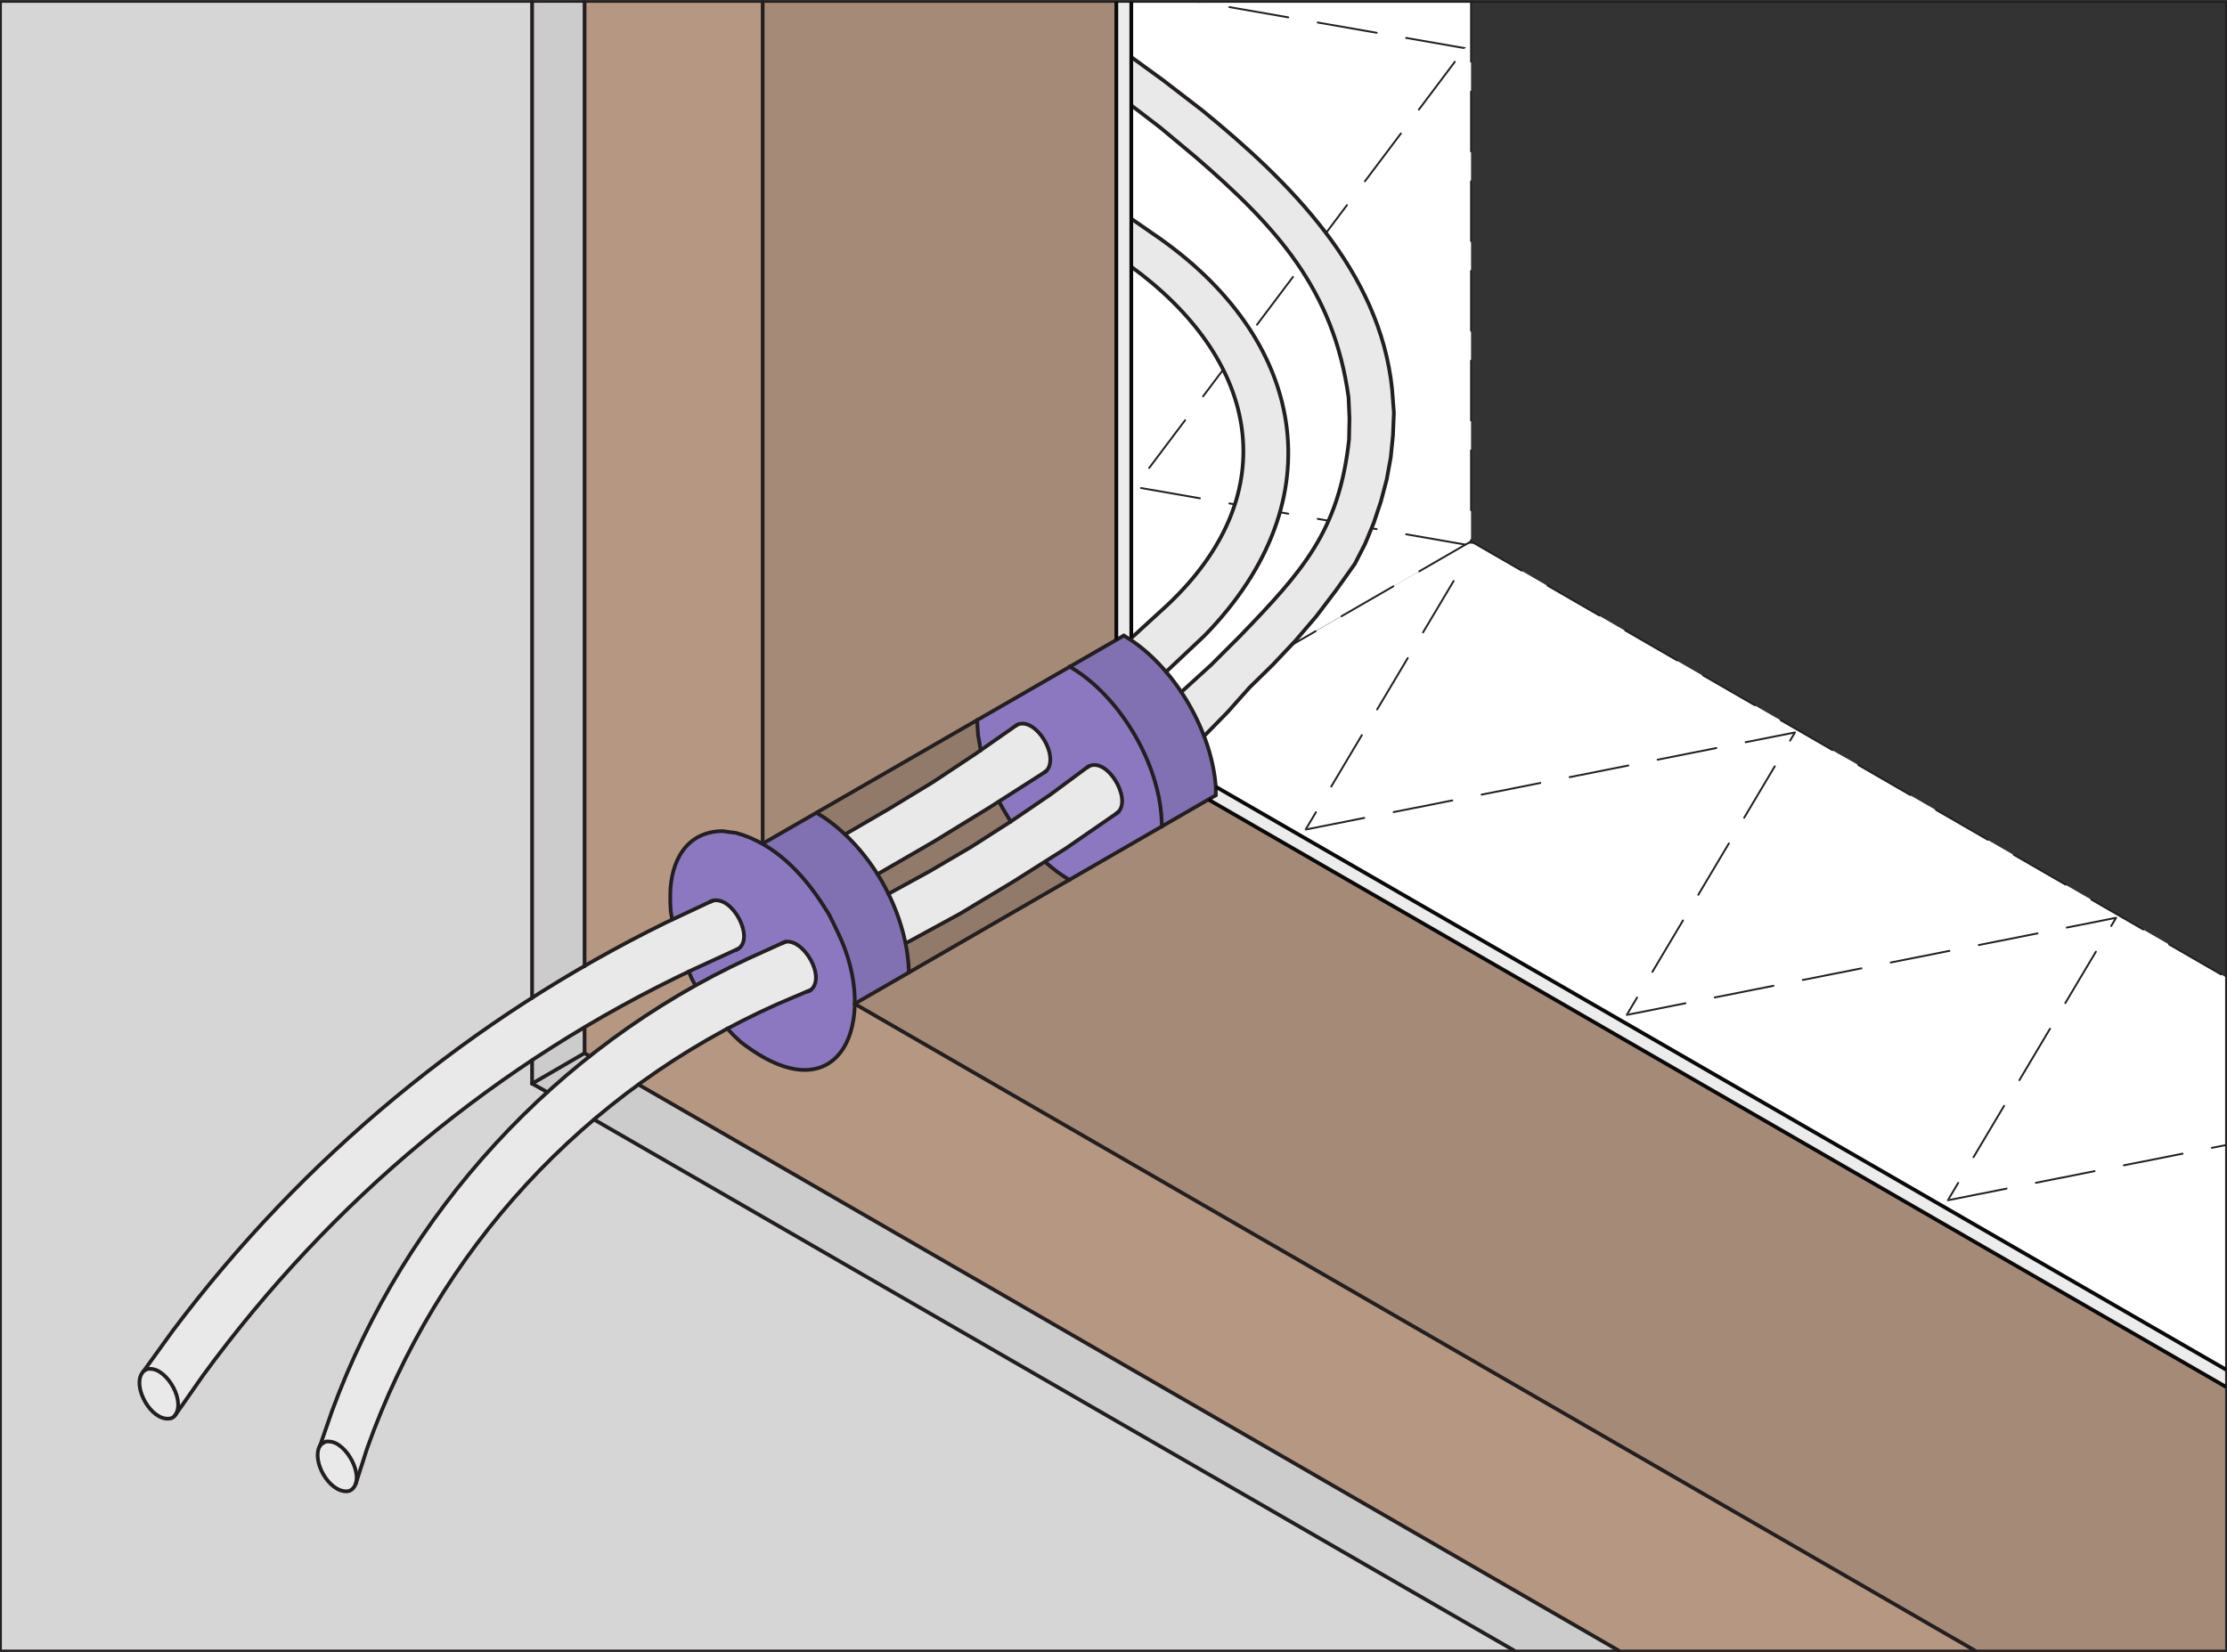 <?xml version="1.0" encoding="UTF-8"?>
<svg xmlns="http://www.w3.org/2000/svg" xmlns:xlink="http://www.w3.org/1999/xlink" width="297.85pt" height="221.06pt" viewBox="0 0 297.85 221.06" version="1.1">
<rect x="0" y="0" width="297.85" height="221.06" fill="#333333" stroke="none"/>
<defs>
<clipPath id="clip1">
  <path d="M 161 72 L 297.852 72 L 297.852 185 L 161 185 Z M 161 72 "/>
</clipPath>
<clipPath id="clip2">
  <path d="M 260 147 L 297.852 147 L 297.852 185 L 260 185 Z M 260 147 "/>
</clipPath>
<clipPath id="clip3">
  <path d="M 302.234 186.078 L 259.285 161.281 L 305.711 134.477 L 348.66 159.273 Z M 302.234 186.078 "/>
</clipPath>
<clipPath id="clip4">
  <path d="M 255.484 106.391 L 253.684 105.309 L 251.766 104.23 L 249.844 103.148 L 247.863 101.949 L 245.824 100.809 L 243.848 99.668 L 241.805 98.469 L 236.285 95.289 L 230.523 91.988 L 225.727 89.23 L 220.746 86.348 L 199.02 73.77 L 172.684 86.348 L 169.984 89.23 L 167.105 91.988 L 164.164 95.289 L 161.047 98.469 L 161.465 99.668 L 161.824 100.809 L 162.125 101.949 L 162.363 103.148 L 162.484 104.23 L 162.605 105.309 L 162.605 106.391 L 204.848 130.75 L 297.727 184.391 L 297.727 130.75 Z M 255.484 106.391 "/>
</clipPath>
<clipPath id="clip5">
  <path d="M 213 174 L 280 174 L 280 185 L 213 185 Z M 213 174 "/>
</clipPath>
<clipPath id="clip6">
  <path d="M 255.809 212.883 L 212.859 188.086 L 259.285 161.281 L 302.234 186.078 Z M 255.809 212.883 "/>
</clipPath>
<clipPath id="clip7">
  <path d="M 255.484 106.391 L 253.684 105.309 L 251.766 104.23 L 249.844 103.148 L 247.863 101.949 L 245.824 100.809 L 243.848 99.668 L 241.805 98.469 L 236.285 95.289 L 230.523 91.988 L 225.727 89.23 L 220.746 86.348 L 199.02 73.77 L 172.684 86.348 L 169.984 89.23 L 167.105 91.988 L 164.164 95.289 L 161.047 98.469 L 161.465 99.668 L 161.824 100.809 L 162.125 101.949 L 162.363 103.148 L 162.484 104.23 L 162.605 105.309 L 162.605 106.391 L 204.848 130.75 L 297.727 184.391 L 297.727 130.75 Z M 255.484 106.391 "/>
</clipPath>
<clipPath id="clip8">
  <path d="M 217 122 L 284 122 L 284 161 L 217 161 Z M 217 122 "/>
</clipPath>
<clipPath id="clip9">
  <path d="M 259.285 161.281 L 216.336 136.484 L 262.762 109.68 L 305.711 134.477 Z M 259.285 161.281 "/>
</clipPath>
<clipPath id="clip10">
  <path d="M 255.484 106.391 L 253.684 105.309 L 251.766 104.23 L 249.844 103.148 L 247.863 101.949 L 245.824 100.809 L 243.848 99.668 L 241.805 98.469 L 236.285 95.289 L 230.523 91.988 L 225.727 89.23 L 220.746 86.348 L 199.02 73.77 L 172.684 86.348 L 169.984 89.23 L 167.105 91.988 L 164.164 95.289 L 161.047 98.469 L 161.465 99.668 L 161.824 100.809 L 162.125 101.949 L 162.363 103.148 L 162.484 104.23 L 162.605 105.309 L 162.605 106.391 L 204.848 130.75 L 297.727 184.391 L 297.727 130.75 Z M 255.484 106.391 "/>
</clipPath>
<clipPath id="clip11">
  <path d="M 171 149 L 237 149 L 237 185 L 171 185 Z M 171 149 "/>
</clipPath>
<clipPath id="clip12">
  <path d="M 212.859 188.082 L 169.91 163.289 L 216.336 136.484 L 259.285 161.281 Z M 212.859 188.082 "/>
</clipPath>
<clipPath id="clip13">
  <path d="M 255.484 106.391 L 253.684 105.309 L 251.766 104.23 L 249.844 103.148 L 247.863 101.949 L 245.824 100.809 L 243.848 99.668 L 241.805 98.469 L 236.285 95.289 L 230.523 91.988 L 225.727 89.23 L 220.746 86.348 L 199.02 73.77 L 172.684 86.348 L 169.984 89.23 L 167.105 91.988 L 164.164 95.289 L 161.047 98.469 L 161.465 99.668 L 161.824 100.809 L 162.125 101.949 L 162.363 103.148 L 162.484 104.23 L 162.605 105.309 L 162.605 106.391 L 204.848 130.75 L 297.727 184.391 L 297.727 130.75 Z M 255.484 106.391 "/>
</clipPath>
<clipPath id="clip14">
  <path d="M 174 97 L 241 97 L 241 136 L 174 136 Z M 174 97 "/>
</clipPath>
<clipPath id="clip15">
  <path d="M 216.336 136.484 L 173.391 111.688 L 219.812 84.883 L 262.762 109.68 Z M 216.336 136.484 "/>
</clipPath>
<clipPath id="clip16">
  <path d="M 255.484 106.391 L 253.684 105.309 L 251.766 104.23 L 249.844 103.148 L 247.863 101.949 L 245.824 100.809 L 243.848 99.668 L 241.805 98.469 L 236.285 95.289 L 230.523 91.988 L 225.727 89.23 L 220.746 86.348 L 199.02 73.77 L 172.684 86.348 L 169.984 89.23 L 167.105 91.988 L 164.164 95.289 L 161.047 98.469 L 161.465 99.668 L 161.824 100.809 L 162.125 101.949 L 162.363 103.148 L 162.484 104.23 L 162.605 105.309 L 162.605 106.391 L 204.848 130.75 L 297.727 184.391 L 297.727 130.75 Z M 255.484 106.391 "/>
</clipPath>
<clipPath id="clip17">
  <path d="M 161 124 L 194 124 L 194 163 L 161 163 Z M 161 124 "/>
</clipPath>
<clipPath id="clip18">
  <path d="M 169.91 163.289 L 126.961 138.492 L 173.391 111.688 L 216.336 136.484 Z M 169.91 163.289 "/>
</clipPath>
<clipPath id="clip19">
  <path d="M 255.484 106.391 L 253.684 105.309 L 251.766 104.23 L 249.844 103.148 L 247.863 101.949 L 245.824 100.809 L 243.848 99.668 L 241.805 98.469 L 236.285 95.289 L 230.523 91.988 L 225.727 89.23 L 220.746 86.348 L 199.02 73.77 L 172.684 86.348 L 169.984 89.23 L 167.105 91.988 L 164.164 95.289 L 161.047 98.469 L 161.465 99.668 L 161.824 100.809 L 162.125 101.949 L 162.363 103.148 L 162.484 104.23 L 162.605 105.309 L 162.605 106.391 L 204.848 130.75 L 297.727 184.391 L 297.727 130.75 Z M 255.484 106.391 "/>
</clipPath>
<clipPath id="clip20">
  <path d="M 161 73 L 198 73 L 198 112 L 161 112 Z M 161 73 "/>
</clipPath>
<clipPath id="clip21">
  <path d="M 173.391 111.688 L 130.438 86.891 L 176.863 60.086 L 219.812 84.883 Z M 173.391 111.688 "/>
</clipPath>
<clipPath id="clip22">
  <path d="M 255.484 106.391 L 253.684 105.309 L 251.766 104.23 L 249.844 103.148 L 247.863 101.949 L 245.824 100.809 L 243.848 99.668 L 241.805 98.469 L 236.285 95.289 L 230.523 91.988 L 225.727 89.23 L 220.746 86.348 L 199.02 73.77 L 172.684 86.348 L 169.984 89.23 L 167.105 91.988 L 164.164 95.289 L 161.047 98.469 L 161.465 99.668 L 161.824 100.809 L 162.125 101.949 L 162.363 103.148 L 162.484 104.23 L 162.605 105.309 L 162.605 106.391 L 204.848 130.75 L 297.727 184.391 L 297.727 130.75 Z M 255.484 106.391 "/>
</clipPath>
<clipPath id="clip23">
  <path d="M 151 0 L 197 0 L 197 7 L 151 7 Z M 151 0 "/>
</clipPath>
<clipPath id="clip24">
  <path d="M 197.184 -60.668 L 197.184 5.734 L 150.562 32.652 L 150.562 -33.75 Z M 197.184 -60.668 "/>
</clipPath>
<clipPath id="clip25">
  <path d="M 150.547 0.25 L 150.664 87.078 L 158.227 94.578 L 196.895 72.324 L 196.984 0.25 Z M 150.547 0.25 "/>
</clipPath>
<clipPath id="clip26">
  <path d="M 151 6 L 197 6 L 197 73 L 151 73 Z M 151 6 "/>
</clipPath>
<clipPath id="clip27">
  <path d="M 197.184 5.734 L 197.184 72.137 L 150.562 99.055 L 150.562 32.652 Z M 197.184 5.734 "/>
</clipPath>
<clipPath id="clip28">
  <path d="M 150.547 0.25 L 150.664 87.078 L 158.227 94.578 L 196.895 72.324 L 196.984 0.25 Z M 150.547 0.25 "/>
</clipPath>
<clipPath id="clip29">
  <path d="M 151 72 L 197 72 L 197 95 L 151 95 Z M 151 72 "/>
</clipPath>
<clipPath id="clip30">
  <path d="M 197.184 72.137 L 197.184 138.539 L 150.562 165.457 L 150.562 99.055 Z M 197.184 72.137 "/>
</clipPath>
<clipPath id="clip31">
  <path d="M 150.547 0.25 L 150.664 87.078 L 158.227 94.578 L 196.895 72.324 L 196.984 0.25 Z M 150.547 0.25 "/>
</clipPath>
<clipPath id="clip32">
  <path d="M 114 106 L 297.852 106 L 297.852 221 L 114 221 Z M 114 106 "/>
</clipPath>
<clipPath id="clip33">
  <path d="M 161 105 L 297.852 105 L 297.852 186 L 161 186 Z M 161 105 "/>
</clipPath>
<clipPath id="clip34">
  <path d="M 0 0 L 297.852 0 L 297.852 221 L 0 221 Z M 0 0 "/>
</clipPath>
<clipPath id="clip35">
  <path d="M 114 134 L 265 134 L 265 221.059 L 114 221.059 Z M 114 134 "/>
</clipPath>
<clipPath id="clip36">
  <path d="M 85 144 L 217 144 L 217 221.059 L 85 221.059 Z M 85 144 "/>
</clipPath>
<clipPath id="clip37">
  <path d="M 79 149 L 203 149 L 203 221.059 L 79 221.059 Z M 79 149 "/>
</clipPath>
<clipPath id="clip38">
  <path d="M 196 0 L 297.852 0 L 297.852 131 L 196 131 Z M 196 0 "/>
</clipPath>
<clipPath id="clip39">
  <path d="M 161 106 L 297.852 106 L 297.852 186 L 161 186 Z M 161 106 "/>
</clipPath>
<clipPath id="clip40">
  <path d="M 154 99 L 297.852 99 L 297.852 193 L 154 193 Z M 154 99 "/>
</clipPath>
<clipPath id="clip41">
  <path d="M 162 105 L 297.852 105 L 297.852 184 L 162 184 Z M 162 105 "/>
</clipPath>
<clipPath id="clip42">
  <path d="M 155 98 L 297.852 98 L 297.852 191 L 155 191 Z M 155 98 "/>
</clipPath>
</defs>
<g id="surface1">
<path style=" stroke:none;fill-rule:evenodd;fill:rgb(80.161%,79.799%,79.889%);fill-opacity:1;" d="M 71.164 0.203 L 71.238 144.914 L 202.297 220.809 L 216.484 220.809 L 78.184 140.891 L 78.184 0.25 L 71.164 0.203 "/>
<path style=" stroke:none;fill-rule:evenodd;fill:rgb(84.14%,83.852%,83.923%);fill-opacity:1;" d="M 0.125 0.25 L 0.125 220.809 L 202.297 220.809 L 71.238 144.914 L 71.164 0.203 L 0.125 0.25 "/>
<path style=" stroke:none;fill-rule:evenodd;fill:rgb(57.051%,47.725%,41.571%);fill-opacity:1;" d="M 119.164 108.07 L 125.227 104.348 L 131.164 100.391 L 130.984 99.309 L 130.805 98.289 L 130.746 97.27 L 130.684 96.309 L 129.004 97.27 L 127.266 98.289 L 125.465 99.309 L 123.605 100.391 L 116.824 104.348 L 110.344 108.07 L 109.203 108.73 L 110.164 109.328 L 111.125 109.988 L 112.086 110.77 L 113.047 111.609 L 114.484 110.77 L 115.805 109.988 L 117.004 109.328 L 118.023 108.73 L 119.164 108.07 "/>
<path style=" stroke:none;fill-rule:evenodd;fill:rgb(57.051%,47.725%,41.571%);fill-opacity:1;" d="M 142.203 117.188 L 141.426 116.648 L 140.586 115.988 L 139.805 115.328 L 138.664 115.988 L 137.645 116.648 L 136.746 117.188 L 135.965 117.73 L 133.684 119.109 L 127.445 122.77 L 121.145 126.188 L 121.324 127.207 L 121.445 128.23 L 121.504 129.188 L 121.566 130.09 L 123.184 129.188 L 124.863 128.23 L 126.605 127.207 L 128.344 126.188 L 134.344 122.77 L 140.586 119.109 L 143.047 117.73 L 142.203 117.188 "/>
<path style=" stroke:none;fill-rule:evenodd;fill:rgb(57.051%,47.725%,41.571%);fill-opacity:1;" d="M 123.605 116.949 L 124.387 116.527 L 129.844 113.348 L 131.645 112.211 L 135.184 109.93 L 134.645 109.027 L 134.105 108.129 L 134.105 108.07 L 133.625 107.23 L 132.246 108.07 L 132.125 108.129 L 130.684 109.027 L 129.246 109.93 L 125.523 112.211 L 123.605 113.348 L 118.086 116.527 L 117.363 116.949 L 117.844 117.848 L 118.387 118.688 L 118.566 119.109 L 118.805 119.59 L 119.645 119.109 L 120.426 118.688 L 122.047 117.848 L 123.605 116.949 "/>
<path style=" stroke:none;fill-rule:evenodd;fill:rgb(100%,100%,100%);fill-opacity:1;" d="M 196.746 72.43 L 196.746 0.25 L 150.305 0.25 L 150.305 6.91 L 155.586 10.75 L 160.805 14.77 L 165.848 19.027 L 168.965 21.848 L 171.906 24.848 L 174.727 28.027 L 177.363 31.328 L 179.887 34.75 L 181.504 37.391 L 182.887 40.211 L 184.023 43.027 L 184.984 46.027 L 185.703 49.027 L 186.188 52.09 L 186.426 55.211 L 186.305 58.211 L 186.004 61.211 L 185.465 64.148 L 184.688 67.09 L 183.727 69.969 L 182.703 72.43 L 182.586 72.73 L 181.203 75.43 L 178.566 79.211 L 175.688 82.809 L 173.406 85.508 L 172.688 86.348 L 174.066 85.508 L 178.746 82.809 L 185.047 79.211 L 191.523 75.43 L 196.203 72.73 L 196.746 72.43 "/>
<path style=" stroke:none;fill-rule:evenodd;fill:rgb(100%,100%,100%);fill-opacity:1;" d="M 174.125 75.73 L 174.848 74.77 L 175.863 73.09 L 176.348 72.367 L 177.305 70.391 L 177.605 69.789 L 178.504 67.57 L 178.625 67.148 L 179.285 65.168 L 179.465 64.449 L 179.824 62.711 L 180.066 61.629 L 180.246 60.188 L 180.426 58.809 L 180.426 57.73 L 180.484 55.988 L 180.484 55.27 L 180.363 53.168 L 180.305 52.809 L 179.945 50.469 L 179.945 50.348 L 179.406 48.129 L 179.105 47.051 L 178.746 45.969 L 177.965 43.809 L 177.785 43.328 L 176.703 40.75 L 176.645 40.629 L 175.445 38.41 L 175.023 37.629 L 174.066 36.188 L 173.164 34.75 L 172.688 34.148 L 171.125 32.051 L 170.406 31.27 L 168.848 29.469 L 167.945 28.57 L 164.465 25.148 L 159.906 21.008 L 155.164 17.051 L 152.164 14.77 L 150.305 13.328 L 150.305 28.57 L 151.566 29.469 L 154.203 31.27 L 155.227 32.051 L 157.984 34.148 L 158.703 34.75 L 160.387 36.188 L 161.824 37.629 L 162.605 38.41 L 164.586 40.629 L 164.703 40.75 L 166.625 43.328 L 166.926 43.809 L 168.305 45.969 L 168.906 47.051 L 169.504 48.129 L 170.465 50.348 L 170.465 50.469 L 171.246 52.809 L 171.363 53.168 L 171.848 55.27 L 171.906 55.988 L 172.203 57.73 L 172.203 58.809 L 172.324 60.188 L 172.266 61.629 L 172.203 62.711 L 171.965 64.449 L 171.906 65.168 L 171.484 67.148 L 171.363 67.57 L 170.703 69.789 L 170.523 70.391 L 169.746 72.367 L 169.445 73.09 L 168.664 74.77 L 168.188 75.73 L 167.406 77.051 L 166.688 78.25 L 165.004 80.648 L 164.645 81.129 L 163.145 82.93 L 161.105 85.027 L 161.105 85.09 L 158.586 87.488 L 157.023 88.93 L 155.945 89.891 L 156.664 90.73 L 157.324 91.629 L 157.566 91.988 L 157.984 92.59 L 158.645 91.988 L 159.004 91.629 L 159.965 90.73 L 160.926 89.891 L 162.004 88.93 L 163.445 87.488 L 165.848 85.09 L 165.906 85.027 L 167.887 82.93 L 169.566 81.129 L 169.984 80.648 L 172.086 78.25 L 173.105 77.051 L 174.125 75.73 "/>
<path style=" stroke:none;fill-rule:evenodd;fill:rgb(100%,100%,100%);fill-opacity:1;" d="M 157.984 79.211 L 159.727 77.289 L 161.227 75.188 L 162.605 73.027 L 163.805 70.75 L 164.766 68.41 L 165.547 65.949 L 166.023 63.73 L 166.266 61.449 L 166.266 59.168 L 166.086 56.949 L 165.664 54.73 L 165.004 52.508 L 164.105 50.41 L 163.023 48.43 L 161.348 45.789 L 159.426 43.328 L 157.387 40.988 L 155.164 38.77 L 152.766 36.789 L 151.984 36.188 L 150.305 34.93 L 150.305 85.027 L 150.426 85.09 L 151.145 85.508 L 151.625 85.09 L 151.746 85.027 L 153.664 83.289 L 156.125 80.949 L 157.984 79.211 "/>
<g clip-path="url(#clip1)" clip-rule="nonzero">
<path style=" stroke:none;fill-rule:evenodd;fill:rgb(100%,100%,100%);fill-opacity:1;" d="M 255.484 106.391 L 253.688 105.309 L 251.766 104.23 L 249.848 103.148 L 247.863 101.949 L 245.824 100.809 L 243.848 99.668 L 241.805 98.469 L 236.285 95.289 L 230.523 91.988 L 225.727 89.23 L 220.746 86.348 L 197.227 72.73 L 196.203 72.73 L 172.688 86.348 L 169.984 89.23 L 167.105 91.988 L 164.164 95.289 L 161.047 98.469 L 161.465 99.668 L 161.824 100.809 L 162.125 101.949 L 162.363 103.148 L 162.484 104.23 L 162.605 105.309 L 162.605 106.391 L 204.848 130.75 L 297.727 184.391 L 297.727 130.75 L 255.484 106.391 "/>
</g>
<path style=" stroke:none;fill-rule:evenodd;fill:rgb(65.138%,54.108%,46.916%);fill-opacity:1;" d="M 102.004 0.25 L 102.004 112.867 L 104.824 111.25 L 104.887 111.188 L 113.227 106.391 L 150.305 85.027 L 150.305 0.25 L 102.004 0.25 "/>
<path style=" stroke:none;fill-rule:evenodd;fill:rgb(71.327%,59.36%,50.867%);fill-opacity:1;" d="M 92.105 129.969 L 90.246 130.93 L 88.445 131.828 L 85.027 133.57 L 82.926 134.707 L 78.184 137.469 L 78.184 140.891 L 79.387 140.891 L 83.406 137.891 L 84.125 137.469 L 88.145 134.707 L 90.125 133.57 L 93.004 131.828 L 92.527 130.93 L 92.105 129.969 "/>
<path style=" stroke:none;fill-rule:evenodd;fill:rgb(71.327%,59.36%,50.867%);fill-opacity:1;" d="M 78.184 0.25 L 78.184 129.25 L 83.945 126.008 L 89.887 123.008 L 89.707 121.867 L 89.645 120.73 L 89.645 119.59 L 89.707 118.57 L 89.824 117.551 L 90.066 116.59 L 90.305 115.688 L 90.664 114.91 L 91.086 114.129 L 91.566 113.469 L 92.105 112.867 L 92.707 112.391 L 93.363 111.969 L 94.086 111.609 L 94.805 111.367 L 95.645 111.25 L 96.484 111.188 L 97.266 111.25 L 97.324 111.25 L 98.227 111.367 L 99.125 111.609 L 100.086 111.969 L 101.047 112.391 L 101.945 112.867 L 102.004 112.867 L 102.004 0.25 L 78.184 0.25 "/>
<path style=" stroke:none;fill-rule:evenodd;fill:rgb(72.05%,71.541%,71.667%);fill-opacity:1;" d="M 78.184 140.891 L 78.844 141.309 "/>
<path style=" stroke:none;fill-rule:evenodd;fill:rgb(72.05%,71.541%,71.667%);fill-opacity:1;" d="M 78.184 140.891 L 79.387 140.891 L 78.844 141.309 "/>
<g clip-path="url(#clip2)" clip-rule="nonzero">
<g clip-path="url(#clip3)" clip-rule="nonzero">
<g clip-path="url(#clip4)" clip-rule="evenodd">
<path style="fill:none;stroke-width:2.5;stroke-linecap:round;stroke-linejoin:round;stroke:rgb(13.73%,12.16%,12.549%);stroke-opacity:1;stroke-dasharray:80,40;stroke-miterlimit:4;" d="M 2605.195 604.897 L 3259.648 734.819 L 3034.688 356.967 " transform="matrix(0.1,0,0,-0.1,0,221.06)"/>
</g>
</g>
</g>
<g clip-path="url(#clip5)" clip-rule="nonzero">
<g clip-path="url(#clip6)" clip-rule="nonzero">
<g clip-path="url(#clip7)" clip-rule="evenodd">
<path style="fill:none;stroke-width:2.5;stroke-linecap:round;stroke-linejoin:round;stroke:rgb(13.73%,12.16%,12.549%);stroke-opacity:1;stroke-dasharray:80,40;stroke-miterlimit:4;" d="M 2140.938 336.889 L 2795.391 466.772 L 2570.391 88.92 " transform="matrix(0.1,0,0,-0.1,0,221.06)"/>
</g>
</g>
</g>
<g clip-path="url(#clip8)" clip-rule="nonzero">
<g clip-path="url(#clip9)" clip-rule="nonzero">
<g clip-path="url(#clip10)" clip-rule="evenodd">
<path style="fill:none;stroke-width:2.5;stroke-linecap:round;stroke-linejoin:round;stroke:rgb(13.73%,12.16%,12.549%);stroke-opacity:1;stroke-dasharray:80,40;stroke-miterlimit:4;" d="M 2175.703 852.866 L 2830.156 982.788 L 2605.195 604.936 " transform="matrix(0.1,0,0,-0.1,0,221.06)"/>
</g>
</g>
</g>
<g clip-path="url(#clip11)" clip-rule="nonzero">
<g clip-path="url(#clip12)" clip-rule="nonzero">
<g clip-path="url(#clip13)" clip-rule="evenodd">
<path style="fill:none;stroke-width:2.5;stroke-linecap:round;stroke-linejoin:round;stroke:rgb(13.73%,12.16%,12.549%);stroke-opacity:1;stroke-dasharray:80,40;stroke-miterlimit:4;" d="M 1711.445 584.858 L 2365.898 714.741 L 2140.938 336.889 " transform="matrix(0.1,0,0,-0.1,0,221.06)"/>
</g>
</g>
</g>
<g clip-path="url(#clip14)" clip-rule="nonzero">
<g clip-path="url(#clip15)" clip-rule="nonzero">
<g clip-path="url(#clip16)" clip-rule="evenodd">
<path style="fill:none;stroke-width:2.5;stroke-linecap:round;stroke-linejoin:round;stroke:rgb(13.73%,12.16%,12.549%);stroke-opacity:1;stroke-dasharray:80,40;stroke-miterlimit:4;" d="M 1746.211 1100.834 L 2400.664 1230.756 L 2175.703 852.866 " transform="matrix(0.1,0,0,-0.1,0,221.06)"/>
</g>
</g>
</g>
<g clip-path="url(#clip17)" clip-rule="nonzero">
<g clip-path="url(#clip18)" clip-rule="nonzero">
<g clip-path="url(#clip19)" clip-rule="evenodd">
<path style="fill:none;stroke-width:2.5;stroke-linecap:round;stroke-linejoin:round;stroke:rgb(13.73%,12.16%,12.549%);stroke-opacity:1;stroke-dasharray:80,40;stroke-miterlimit:4;" d="M 1281.953 832.827 L 1936.406 962.709 L 1711.445 584.858 " transform="matrix(0.1,0,0,-0.1,0,221.06)"/>
</g>
</g>
</g>
<g clip-path="url(#clip20)" clip-rule="nonzero">
<g clip-path="url(#clip21)" clip-rule="nonzero">
<g clip-path="url(#clip22)" clip-rule="evenodd">
<path style="fill:none;stroke-width:2.5;stroke-linecap:round;stroke-linejoin:round;stroke:rgb(13.73%,12.16%,12.549%);stroke-opacity:1;stroke-dasharray:80,40;stroke-miterlimit:4;" d="M 1316.719 1348.803 L 1971.172 1478.686 L 1746.211 1100.834 " transform="matrix(0.1,0,0,-0.1,0,221.06)"/>
</g>
</g>
</g>
<g clip-path="url(#clip23)" clip-rule="nonzero">
<g clip-path="url(#clip24)" clip-rule="nonzero">
<g clip-path="url(#clip25)" clip-rule="evenodd">
<path style="fill:none;stroke-width:2.5;stroke-linecap:round;stroke-linejoin:round;stroke:rgb(13.73%,12.16%,12.549%);stroke-opacity:1;stroke-dasharray:80,40;stroke-miterlimit:4;" d="M 1959.453 2146.108 L 1517.852 2223.178 L 1959.453 2810.131 " transform="matrix(0.1,0,0,-0.1,0,221.06)"/>
</g>
</g>
</g>
<g clip-path="url(#clip26)" clip-rule="nonzero">
<g clip-path="url(#clip27)" clip-rule="nonzero">
<g clip-path="url(#clip28)" clip-rule="evenodd">
<path style="fill:none;stroke-width:2.5;stroke-linecap:round;stroke-linejoin:round;stroke:rgb(13.73%,12.16%,12.549%);stroke-opacity:1;stroke-dasharray:80,40;stroke-miterlimit:4;" d="M 1959.453 1482.084 L 1517.852 1559.155 L 1959.453 2146.108 " transform="matrix(0.1,0,0,-0.1,0,221.06)"/>
</g>
</g>
</g>
<g clip-path="url(#clip29)" clip-rule="nonzero">
<g clip-path="url(#clip30)" clip-rule="nonzero">
<g clip-path="url(#clip31)" clip-rule="evenodd">
<path style="fill:none;stroke-width:2.5;stroke-linecap:round;stroke-linejoin:round;stroke:rgb(13.73%,12.16%,12.549%);stroke-opacity:1;stroke-dasharray:80,40;stroke-miterlimit:4;" d="M 1959.453 818.061 L 1517.852 895.131 L 1959.453 1482.084 " transform="matrix(0.1,0,0,-0.1,0,221.06)"/>
</g>
</g>
</g>
<g clip-path="url(#clip32)" clip-rule="nonzero">
<path style=" stroke:none;fill-rule:evenodd;fill:rgb(65.138%,54.108%,46.916%);fill-opacity:1;" d="M 210.906 134.289 L 170.945 111.188 L 162.605 106.391 L 154.324 111.188 L 114.305 134.289 L 201.125 184.391 L 264.125 220.809 L 297.727 220.809 L 297.727 184.391 L 210.906 134.289 "/>
</g>
<path style=" stroke:none;fill-rule:evenodd;fill:rgb(71.327%,59.36%,50.867%);fill-opacity:1;" d="M 133.023 145.09 L 129.605 143.109 L 129.484 143.051 L 129.246 142.867 L 128.766 142.629 L 128.164 142.27 L 127.445 141.848 L 126.484 141.309 L 125.406 140.707 L 124.203 139.988 L 122.824 139.207 L 121.387 138.367 L 119.766 137.41 L 118.023 136.449 L 116.227 135.367 L 115.086 134.707 L 114.305 134.289 L 114.305 135.367 L 114.184 136.449 L 114.004 137.41 L 113.703 138.367 L 113.406 139.207 L 112.984 139.988 L 112.504 140.707 L 111.965 141.309 L 111.363 141.848 L 110.703 142.27 L 109.984 142.629 L 109.266 142.867 L 108.426 143.051 L 107.586 143.109 L 106.684 143.051 L 105.785 142.93 L 104.887 142.688 L 104.047 142.391 L 103.926 142.391 L 102.965 141.969 L 102.004 141.43 L 101.047 140.828 L 100.086 140.109 L 99.785 139.93 L 99.125 139.391 L 98.164 138.551 L 97.566 137.891 L 97.266 137.59 L 96.785 137.891 L 95.645 138.551 L 94.145 139.391 L 93.184 139.93 L 92.887 140.109 L 91.746 140.828 L 90.785 141.43 L 90.004 141.969 L 89.344 142.391 L 89.227 142.391 L 88.805 142.688 L 88.504 142.93 L 88.324 143.051 L 88.266 143.109 L 85.387 145.09 L 216.484 220.809 L 264.125 220.809 L 133.023 145.09 "/>
<path style=" stroke:none;fill-rule:evenodd;fill:rgb(91.553%,91.4%,91.438%);fill-opacity:1;" d="M 186.246 53.168 L 186.188 52.09 L 185.887 50.348 L 185.703 49.027 L 185.227 47.051 L 184.984 46.027 L 184.266 43.809 L 184.023 43.027 L 183.066 40.629 L 182.887 40.211 L 181.566 37.629 L 181.504 37.391 L 179.887 34.75 L 177.906 32.051 L 177.363 31.328 L 175.926 29.469 L 174.727 28.027 L 172.145 25.148 L 171.906 24.848 L 168.965 21.848 L 168.004 21.008 L 165.848 19.027 L 163.504 17.051 L 160.805 14.77 L 158.945 13.328 L 155.586 10.75 L 150.305 6.91 L 150.305 13.328 L 152.164 14.77 L 155.164 17.051 L 157.504 19.027 L 159.906 21.008 L 160.863 21.848 L 164.164 24.848 L 164.465 25.148 L 167.406 28.027 L 168.848 29.469 L 170.465 31.328 L 171.125 32.051 L 173.164 34.75 L 174.906 37.391 L 175.023 37.629 L 176.406 40.211 L 176.645 40.629 L 177.664 43.027 L 177.965 43.809 L 178.746 46.027 L 179.105 47.051 L 179.645 49.027 L 179.945 50.348 L 180.188 52.09 L 180.363 53.168 L 180.484 55.211 L 180.484 55.988 L 180.426 58.211 L 180.426 58.809 L 180.125 61.211 L 180.066 61.629 L 179.523 64.148 L 179.465 64.449 L 178.688 67.09 L 178.625 67.148 L 177.605 69.789 L 177.547 69.969 L 176.348 72.367 L 176.047 72.73 L 174.848 74.77 L 174.305 75.43 L 173.105 77.051 L 171.426 78.969 L 169.566 81.129 L 168.363 82.449 L 165.848 85.09 L 165.188 85.75 L 162.004 88.93 L 161.945 88.93 L 158.645 91.988 L 157.984 92.59 L 158.703 93.73 L 159.363 94.867 L 159.605 95.289 L 159.965 96.07 L 160.566 97.27 L 160.984 98.348 L 161.047 98.469 L 161.164 98.348 L 162.246 97.27 L 163.387 96.07 L 164.164 95.289 L 164.523 94.867 L 165.547 93.73 L 166.566 92.59 L 167.105 91.988 L 170.227 88.93 L 170.285 88.93 L 173.227 85.75 L 173.766 85.09 L 176.047 82.449 L 177.066 81.129 L 178.688 78.969 L 180.066 77.051 L 181.203 75.43 L 181.566 74.77 L 182.586 72.73 L 182.766 72.367 L 183.727 69.969 L 183.785 69.789 L 184.688 67.148 L 184.688 67.09 L 185.348 64.449 L 185.465 64.148 L 185.887 61.629 L 186.004 61.211 L 186.246 58.809 L 186.305 58.211 L 186.363 55.988 L 186.426 55.211 L 186.246 53.168 "/>
<path style=" stroke:none;fill-rule:evenodd;fill:rgb(91.553%,91.4%,91.438%);fill-opacity:1;" d="M 159.363 86.77 L 161.105 85.027 L 162.848 83.289 L 163.145 82.93 L 164.766 80.949 L 165.004 80.648 L 166.086 79.211 L 166.688 78.25 L 167.285 77.289 L 168.188 75.73 L 168.426 75.188 L 169.445 73.09 L 169.504 73.027 L 170.348 70.75 L 170.523 70.391 L 171.125 68.41 L 171.363 67.57 L 171.727 65.949 L 171.906 65.168 L 172.086 63.73 L 172.203 62.711 L 172.266 61.449 L 172.324 60.188 L 172.266 59.168 L 172.203 57.73 L 172.086 56.949 L 171.848 55.27 L 171.727 54.73 L 171.246 52.809 L 171.188 52.508 L 170.465 50.469 L 170.465 50.41 L 169.625 48.43 L 169.504 48.129 L 168.305 45.969 L 168.246 45.789 L 166.625 43.328 L 164.887 40.988 L 164.703 40.75 L 162.965 38.77 L 160.984 36.789 L 160.387 36.188 L 158.887 34.93 L 157.984 34.148 L 154.203 31.27 L 151.566 29.469 L 150.305 28.57 L 150.305 34.93 L 151.984 36.188 L 152.766 36.789 L 154.688 38.41 L 155.164 38.77 L 157.145 40.75 L 157.387 40.988 L 159.426 43.328 L 161.348 45.789 L 161.406 45.969 L 162.848 48.129 L 163.023 48.43 L 164.105 50.41 L 164.105 50.469 L 165.004 52.508 L 165.066 52.809 L 165.664 54.73 L 165.727 55.27 L 166.086 56.949 L 166.145 57.73 L 166.266 59.168 L 166.266 61.449 L 166.086 62.711 L 166.023 63.73 L 165.664 65.168 L 165.547 65.949 L 165.004 67.57 L 164.766 68.41 L 163.926 70.391 L 163.805 70.75 L 162.605 73.027 L 162.547 73.09 L 161.227 75.188 L 160.863 75.73 L 159.727 77.289 L 158.824 78.25 L 157.984 79.211 L 156.426 80.648 L 156.125 80.949 L 154.023 82.93 L 153.664 83.289 L 151.688 85.027 L 151.145 85.508 L 151.984 86.109 L 152.824 86.77 L 153.605 87.488 L 153.664 87.488 L 154.445 88.211 L 155.227 89.051 L 155.945 89.891 L 156.906 89.051 L 157.805 88.211 L 158.586 87.488 L 159.363 86.77 "/>
<path style=" stroke:none;fill-rule:evenodd;fill:rgb(91.553%,91.4%,91.438%);fill-opacity:1;" d="M 150.004 106.508 L 149.945 106.27 L 149.887 105.969 L 149.703 105.43 L 149.465 104.891 L 149.164 104.348 L 148.805 103.867 L 148.445 103.449 L 148.023 103.027 L 147.605 102.73 L 147.184 102.488 L 147.125 102.488 L 146.766 102.367 L 146.645 102.367 L 146.344 102.309 L 145.984 102.367 L 145.926 102.367 L 145.625 102.488 L 145.324 102.73 L 144.906 103.027 L 144.363 103.449 L 143.766 103.867 L 143.105 104.348 L 142.387 104.891 L 141.664 105.43 L 140.945 105.969 L 140.523 106.27 L 140.164 106.508 L 139.387 107.051 L 138.727 107.527 L 138.066 107.949 L 137.523 108.367 L 137.105 108.609 L 136.926 108.73 L 136.805 108.848 L 135.246 109.867 L 129.906 113.289 L 129.484 113.527 L 124.387 116.527 L 121.746 117.969 L 118.805 119.59 L 119.344 120.668 L 119.824 121.75 L 119.945 122.23 L 120.246 122.891 L 120.605 123.969 L 120.906 125.109 L 121.145 126.188 L 123.125 125.109 L 125.164 123.969 L 127.203 122.891 L 128.406 122.23 L 129.125 121.75 L 130.984 120.668 L 132.844 119.59 L 135.484 117.969 L 137.766 116.527 L 142.504 113.527 L 142.805 113.289 L 147.785 109.867 L 149.285 108.848 L 149.465 108.73 L 149.586 108.609 L 149.824 108.367 L 149.945 107.949 L 150.066 107.527 L 150.066 107.051 L 150.004 106.508 "/>
<path style=" stroke:none;fill-rule:evenodd;fill:rgb(91.553%,91.4%,91.438%);fill-opacity:1;" d="M 119.047 115.988 L 120.664 115.027 L 122.285 114.129 L 123.785 113.23 L 124.926 112.57 L 125.164 112.391 L 126.484 111.609 L 132.004 108.188 L 132.363 108.008 L 137.645 104.648 L 139.684 103.328 L 139.805 103.211 L 139.926 103.148 L 140.164 102.848 L 140.344 102.488 L 140.465 102.07 L 140.465 101.59 L 140.406 101.051 L 140.406 100.867 L 140.285 100.508 L 140.105 99.91 L 139.863 99.367 L 139.566 98.828 L 139.203 98.348 L 138.844 97.93 L 138.426 97.508 L 138.004 97.211 L 137.586 96.969 L 137.465 96.969 L 137.164 96.848 L 137.047 96.848 L 136.746 96.789 L 136.387 96.848 L 136.324 96.848 L 136.023 96.969 L 135.664 97.211 L 135.246 97.508 L 134.703 97.93 L 134.047 98.348 L 133.324 98.828 L 132.547 99.367 L 131.766 99.91 L 130.984 100.508 L 130.445 100.867 L 130.203 101.051 L 129.426 101.59 L 128.645 102.07 L 128.047 102.488 L 127.445 102.848 L 127.023 103.148 L 126.906 103.211 L 126.785 103.328 L 124.746 104.648 L 119.227 108.008 L 118.926 108.188 L 113.047 111.609 L 113.824 112.391 L 113.945 112.57 L 114.547 113.23 L 115.324 114.129 L 116.047 115.027 L 116.703 115.988 L 117.066 116.527 L 117.363 116.949 L 118.086 116.527 L 119.047 115.988 "/>
<path style=" stroke:none;fill-rule:evenodd;fill:rgb(91.553%,91.4%,91.438%);fill-opacity:1;" d="M 109.023 129.91 L 108.844 129.367 L 108.605 128.77 L 108.363 128.23 L 108.305 128.168 L 108.004 127.688 L 107.645 127.27 L 107.227 126.848 L 106.746 126.488 L 106.324 126.25 L 106.266 126.188 L 106.023 126.07 L 105.906 126.07 L 105.605 126.008 L 105.484 125.949 L 105.066 126.008 L 104.945 126.07 L 104.824 126.07 L 104.586 126.188 L 104.523 126.25 L 103.926 126.488 L 103.203 126.848 L 102.246 127.27 L 101.164 127.688 L 100.086 128.168 L 99.965 128.23 L 98.887 128.77 L 97.746 129.367 L 96.605 129.91 L 95.645 130.391 L 95.465 130.508 L 94.566 130.988 L 93.727 131.469 L 93.004 131.891 L 92.406 132.188 L 91.926 132.43 L 91.324 132.789 L 88.805 134.348 L 87.066 135.43 L 85.566 136.449 L 82.984 138.188 L 82.266 138.73 L 79.027 141.188 L 78.965 141.25 L 75.664 143.949 L 75.246 144.309 L 72.426 146.828 L 71.527 147.609 L 69.305 149.891 L 68.047 151.148 L 66.184 153.129 L 64.684 154.75 L 63.184 156.551 L 61.504 158.527 L 60.305 160.148 L 58.504 162.488 L 57.547 163.867 L 55.684 166.57 L 54.906 167.77 L 53.047 170.77 L 52.445 171.73 L 50.586 175.027 L 50.164 175.867 L 48.363 179.469 L 48.066 180.129 L 46.324 183.969 L 46.086 184.508 L 44.465 188.59 L 44.344 188.949 L 43.027 192.848 L 42.965 192.969 L 42.906 193.148 L 42.844 193.27 L 42.785 193.449 L 42.727 193.57 L 42.605 193.809 L 42.605 193.988 L 42.547 194.23 L 42.484 194.41 L 42.484 194.891 L 42.547 195.25 L 42.547 195.43 L 42.664 195.789 L 42.727 195.969 L 42.844 196.328 L 42.906 196.508 L 43.086 196.93 L 43.145 197.051 L 43.387 197.469 L 43.445 197.527 L 43.746 197.949 L 43.805 198.008 L 44.105 198.367 L 44.164 198.488 L 44.527 198.789 L 44.586 198.848 L 44.945 199.09 L 45.066 199.148 L 45.363 199.328 L 45.484 199.391 L 45.785 199.449 L 45.906 199.508 L 46.566 199.508 L 46.625 199.449 L 46.926 199.391 L 46.984 199.328 L 47.164 199.148 L 47.227 199.09 L 47.406 198.848 L 47.465 198.789 L 47.586 198.488 L 47.887 197.527 L 48.004 197.051 L 48.184 196.508 L 48.363 195.969 L 48.547 195.43 L 48.727 194.891 L 48.906 194.41 L 49.027 193.988 L 49.145 193.57 L 49.207 193.508 L 49.648 192.285 L 50.945 188.949 L 51.125 188.59 L 52.926 184.508 L 53.164 183.969 L 55.086 180.129 L 55.445 179.469 L 57.426 175.867 L 57.965 175.027 L 60.004 171.73 L 60.727 170.77 L 62.766 167.77 L 63.727 166.57 L 65.766 163.867 L 66.906 162.488 L 68.887 160.148 L 70.324 158.527 L 72.184 156.551 L 73.984 154.75 L 75.664 153.129 L 77.945 151.148 L 79.324 149.891 L 82.086 147.609 L 83.105 146.828 L 86.465 144.309 L 87.004 143.949 L 91.086 141.25 L 91.207 141.188 L 95.227 138.73 L 96.246 138.188 L 99.547 136.449 L 101.703 135.43 L 103.926 134.348 L 107.586 132.789 L 108.426 132.43 L 108.727 132.188 L 108.906 131.891 L 109.023 131.469 L 109.086 130.988 L 109.086 130.391 L 109.023 129.91 "/>
<path style=" stroke:none;fill-rule:evenodd;fill:rgb(91.553%,91.4%,91.438%);fill-opacity:1;" d="M 43.625 192.848 L 43.504 192.91 L 43.324 192.969 Z M 43.625 192.848 "/>
<path style=" stroke:none;fill-rule:evenodd;fill:rgb(91.553%,91.4%,91.438%);fill-opacity:1;" d="M 46.086 193.988 L 45.906 193.809 L 45.664 193.57 Z M 46.086 193.988 "/>
<path style=" stroke:none;fill-rule:evenodd;fill:rgb(91.553%,91.4%,91.438%);fill-opacity:1;" d="M 45.547 162.668 L 49.387 159.008 L 50.586 157.93 L 54.246 154.629 L 55.805 153.309 L 59.344 150.43 L 61.324 148.93 L 64.566 146.469 L 67.027 144.668 L 69.965 142.688 L 73.027 140.648 L 75.484 139.09 L 79.266 136.809 L 81.125 135.73 L 85.805 133.148 L 86.887 132.551 L 92.645 129.73 L 92.766 129.609 L 98.766 126.91 L 99.066 126.73 L 99.246 126.488 L 99.246 126.43 L 99.426 126.008 L 99.484 125.59 L 99.484 125.109 L 99.426 124.57 L 99.305 124.027 L 99.125 123.488 L 99.125 123.43 L 98.887 122.949 L 98.586 122.41 L 98.227 121.93 L 97.387 121.09 L 96.965 120.789 L 96.605 120.609 L 96.547 120.609 L 96.426 120.551 L 96.184 120.488 L 96.125 120.488 L 95.707 120.43 L 95.465 120.488 L 95.344 120.488 L 95.227 120.551 L 95.105 120.609 L 95.047 120.609 L 94.625 120.789 L 94.027 121.09 L 93.184 121.508 L 92.285 121.93 L 91.266 122.41 L 90.125 122.949 L 89.047 123.43 L 88.984 123.488 L 87.906 124.027 L 86.824 124.57 L 85.805 125.109 L 84.844 125.59 L 84.004 126.008 L 83.227 126.43 L 83.105 126.488 L 82.684 126.73 L 82.324 126.91 L 77.465 129.609 L 77.344 129.73 L 72.664 132.551 L 71.707 133.148 L 67.805 135.73 L 66.125 136.809 L 62.945 139.09 L 60.727 140.648 L 58.145 142.688 L 55.504 144.668 L 53.344 146.469 L 50.406 148.93 L 48.664 150.43 L 45.426 153.309 L 44.047 154.629 L 40.625 157.93 L 39.605 159.008 L 36.004 162.668 L 35.227 163.57 L 31.566 167.59 L 30.965 168.309 L 27.305 172.688 L 26.887 173.23 L 23.227 177.91 L 22.926 178.27 L 19.445 183.129 L 19.324 183.25 L 19.207 183.43 L 18.965 183.668 L 18.965 183.73 L 18.785 184.027 L 18.785 184.09 L 18.664 184.449 L 18.664 185.527 L 18.785 186.008 L 18.785 186.07 L 18.965 186.609 L 19.207 187.148 L 19.207 187.207 L 19.504 187.75 L 19.863 188.23 L 20.285 188.707 L 20.707 189.07 L 21.125 189.367 L 21.547 189.609 L 21.965 189.789 L 22.746 189.789 L 23.105 189.609 L 23.406 189.367 L 23.887 188.707 L 24.184 188.23 L 24.547 187.75 L 24.906 187.148 L 25.324 186.609 L 25.746 186.008 L 26.465 184.93 L 26.824 184.449 L 27.125 184.027 L 27.363 183.668 L 27.785 183.129 L 31.504 178.27 L 31.805 177.91 L 35.707 173.23 L 36.184 172.688 L 40.086 168.309 L 40.746 167.59 L 44.645 163.57 L 45.547 162.668 "/>
<path style=" stroke:none;fill-rule:evenodd;fill:rgb(91.553%,91.4%,91.438%);fill-opacity:1;" d="M 19.863 183.129 L 19.566 183.25 L 19.504 183.25 Z M 19.863 183.129 "/>
<path style=" stroke:none;fill-rule:evenodd;fill:rgb(91.553%,91.4%,91.438%);fill-opacity:1;" d="M 23.824 187.75 L 23.766 187.207 L 23.766 187.148 Z M 23.824 187.75 "/>
<path style=" stroke:none;fill-rule:evenodd;fill:rgb(91.553%,91.4%,91.438%);fill-opacity:1;" d="M 23.105 185.469 L 23.406 186.008 L 23.586 186.609 L 23.406 186.07 L 23.406 186.008 L 23.105 185.527 L 23.105 185.469 L 22.805 184.988 L 22.805 184.93 L 23.105 185.469 "/>
<path style=" stroke:none;fill-rule:evenodd;fill:rgb(91.553%,91.4%,91.438%);fill-opacity:1;" d="M 21.305 183.488 L 21.547 183.668 L 21.965 184.027 L 21.605 183.73 L 21.547 183.668 L 21.125 183.43 L 21.305 183.488 "/>
<path style=" stroke:none;fill-rule:evenodd;fill:rgb(50.456%,43.808%,69.72%);fill-opacity:1;" d="M 162.547 104.891 L 162.484 104.23 L 162.426 103.688 L 162.363 103.148 L 162.188 102.488 L 162.125 101.949 L 161.945 101.289 L 161.824 100.809 L 161.586 100.148 L 161.465 99.668 L 161.227 98.949 L 161.047 98.469 L 160.926 98.168 L 160.805 97.809 L 160.746 97.75 L 160.625 97.449 L 160.324 96.73 L 160.203 96.488 L 159.785 95.648 L 159.727 95.469 L 159.246 94.629 L 159.188 94.508 L 158.703 93.668 L 158.586 93.551 L 158.105 92.77 L 157.984 92.59 L 157.504 91.93 L 157.324 91.629 L 156.965 91.09 L 156.664 90.73 L 156.363 90.367 L 155.945 89.891 L 155.824 89.77 L 155.348 89.168 L 155.227 89.051 L 154.445 88.211 L 153.605 87.488 L 152.824 86.77 L 151.984 86.109 L 151.145 85.508 L 150.305 85.027 L 149.344 85.508 L 148.387 86.109 L 147.246 86.77 L 146.047 87.488 L 144.727 88.211 L 143.285 89.051 L 143.047 89.168 L 144.004 89.77 L 144.184 89.891 L 144.906 90.367 L 145.324 90.73 L 145.805 91.09 L 146.406 91.629 L 146.703 91.93 L 147.363 92.59 L 147.547 92.77 L 148.266 93.551 L 148.445 93.668 L 149.105 94.508 L 149.227 94.629 L 149.887 95.469 L 150.004 95.648 L 150.547 96.488 L 150.785 96.73 L 151.203 97.449 L 151.387 97.75 L 151.445 97.809 L 151.625 98.168 L 151.863 98.469 L 152.105 98.949 L 152.465 99.668 L 152.703 100.148 L 153.066 100.809 L 153.246 101.289 L 153.547 101.949 L 153.785 102.488 L 153.965 103.148 L 154.203 103.688 L 154.387 104.23 L 154.566 104.891 L 154.688 105.309 L 154.863 106.027 L 154.926 106.391 L 155.105 107.23 L 155.285 108.367 L 155.285 108.73 L 155.348 108.848 L 155.348 109.211 L 155.406 109.508 L 155.406 110.59 L 155.887 110.289 L 156.547 109.93 L 156.848 109.75 L 157.266 109.508 L 157.805 109.211 L 158.406 108.848 L 158.645 108.73 L 158.766 108.609 L 159.246 108.367 L 161.227 107.23 L 162.605 106.391 L 162.605 105.309 L 162.547 104.891 "/>
<path style=" stroke:none;fill-rule:evenodd;fill:rgb(55.032%,47.263%,75.505%);fill-opacity:1;" d="M 155.348 109.211 L 155.348 108.848 L 155.285 108.73 L 155.285 108.367 L 155.227 108.008 L 155.164 107.59 L 155.105 107.23 L 155.105 107.168 L 154.984 106.688 L 154.863 106.148 L 154.863 106.027 L 154.746 105.609 L 154.625 105.129 L 154.566 104.891 L 154.504 104.59 L 154.324 104.109 L 154.203 103.688 L 154.023 103.27 L 153.906 102.969 L 153.848 102.668 L 153.785 102.488 L 153.727 102.488 L 153.727 102.367 L 153.664 102.309 L 153.605 102.129 L 153.426 101.648 L 153.246 101.289 L 153.188 101.168 L 152.945 100.688 L 152.703 100.148 L 152.465 99.609 L 152.164 99.129 L 152.105 98.949 L 151.926 98.59 L 151.625 98.168 L 151.445 97.809 L 151.387 97.75 L 151.203 97.391 L 151.023 97.148 L 150.906 96.969 L 150.785 96.789 L 150.785 96.73 L 150.547 96.488 L 150.484 96.309 L 150.004 95.648 L 149.887 95.469 L 149.227 94.629 L 149.105 94.508 L 148.445 93.668 L 147.547 92.77 L 147.363 92.59 L 146.703 91.93 L 146.406 91.629 L 145.805 91.09 L 145.324 90.73 L 144.906 90.367 L 144.184 89.891 L 144.004 89.77 L 143.047 89.168 L 142.086 89.77 L 141.844 89.891 L 140.945 90.367 L 140.344 90.73 L 139.684 91.09 L 138.727 91.629 L 138.305 91.93 L 137.164 92.59 L 136.863 92.77 L 135.246 93.668 L 133.863 94.508 L 133.566 94.629 L 132.125 95.469 L 131.824 95.648 L 130.684 96.309 L 130.684 96.73 L 130.746 96.789 L 130.746 97.27 L 130.805 98.289 L 130.863 98.77 L 130.984 99.309 L 131.105 100.148 L 131.164 100.391 L 131.523 100.148 L 132.664 99.309 L 133.504 98.77 L 134.164 98.289 L 135.547 97.27 L 135.844 97.09 L 136.023 96.969 L 136.324 96.848 L 136.387 96.789 L 137.105 96.789 L 137.465 96.969 L 137.887 97.148 L 138.305 97.391 L 138.664 97.75 L 138.785 97.809 L 139.086 98.168 L 139.445 98.59 L 139.625 98.949 L 139.746 99.129 L 139.984 99.609 L 140.164 100.148 L 140.227 100.148 L 140.344 100.688 L 140.465 101.168 L 140.465 101.648 L 140.406 102.129 L 140.406 102.309 L 140.344 102.367 L 140.344 102.488 L 140.227 102.668 L 140.164 102.848 L 139.926 103.148 L 136.805 105.188 L 134.887 106.391 L 133.625 107.23 L 134.105 108.129 L 134.645 109.027 L 135.066 109.75 L 135.184 109.93 L 135.484 109.75 L 136.504 109.027 L 139.145 107.23 L 140.344 106.391 L 141.965 105.188 L 144.727 103.148 L 145.145 102.848 L 145.387 102.668 L 145.625 102.488 L 145.926 102.367 L 146.047 102.367 L 146.285 102.309 L 146.645 102.367 L 147.066 102.488 L 147.484 102.668 L 147.906 102.969 L 148.266 103.27 L 148.625 103.688 L 148.984 104.109 L 149.285 104.59 L 149.465 104.891 L 149.586 105.129 L 149.766 105.609 L 149.887 106.027 L 149.945 106.148 L 150.066 106.688 L 150.066 107.59 L 149.945 108.008 L 149.766 108.367 L 149.586 108.609 L 149.465 108.73 L 149.285 108.848 L 148.805 109.211 L 148.387 109.508 L 148.023 109.75 L 147.785 109.93 L 147.184 110.289 L 146.824 110.59 L 144.605 112.148 L 139.805 115.328 L 140.586 115.988 L 141.426 116.648 L 142.203 117.188 L 142.566 117.367 L 143.047 117.73 L 143.586 117.367 L 143.945 117.188 L 144.906 116.648 L 146.047 115.988 L 147.184 115.328 L 152.703 112.148 L 155.406 110.59 L 155.406 109.508 L 155.348 109.211 "/>
<path style=" stroke:none;fill-rule:evenodd;fill:rgb(50.456%,43.808%,69.72%);fill-opacity:1;" d="M 121.504 129.188 L 121.504 128.59 L 121.445 128.23 L 121.324 127.391 L 121.324 127.207 L 121.145 126.188 L 120.906 125.109 L 120.844 124.988 L 120.605 123.969 L 120.547 123.848 L 120.246 122.891 L 120.125 122.707 L 119.824 121.75 L 119.703 121.57 L 119.344 120.668 L 119.227 120.43 L 118.805 119.59 L 118.746 119.41 L 118.387 118.688 L 118.145 118.391 L 117.844 117.848 L 117.605 117.367 L 117.484 117.188 L 117.363 116.949 L 117.004 116.469 L 116.703 115.988 L 116.465 115.629 L 116.047 115.027 L 115.863 114.848 L 115.324 114.129 L 114.785 113.469 L 114.547 113.23 L 114.246 112.867 L 114.004 112.629 L 113.824 112.391 L 113.047 111.609 L 112.266 110.949 L 111.547 110.289 L 109.984 109.211 L 109.387 108.848 L 109.203 108.73 L 108.965 108.848 L 108.363 109.211 L 107.465 109.75 L 106.445 110.289 L 105.363 110.949 L 104.164 111.609 L 102.844 112.391 L 102.484 112.629 L 102.004 112.867 L 102.547 113.23 L 102.906 113.469 L 103.805 114.129 L 104.703 114.848 L 104.945 115.027 L 105.605 115.629 L 105.965 115.988 L 106.504 116.469 L 106.926 116.949 L 107.344 117.367 L 107.703 117.848 L 108.184 118.391 L 108.426 118.688 L 108.965 119.41 L 109.086 119.59 L 109.684 120.43 L 109.805 120.668 L 110.406 121.57 L 110.523 121.75 L 111.004 122.707 L 111.125 122.891 L 111.664 123.848 L 111.727 123.969 L 112.203 124.988 L 112.203 125.109 L 112.684 126.188 L 113.047 127.207 L 113.105 127.391 L 113.344 128.23 L 113.465 128.59 L 113.645 129.188 L 113.766 129.789 L 113.887 130.09 L 114.004 130.93 L 114.184 132.07 L 114.246 132.551 L 114.246 132.668 L 114.305 133.207 L 114.305 134.289 L 116.227 133.207 L 117.184 132.668 L 117.305 132.551 L 118.145 132.07 L 120.125 130.93 L 121.566 130.09 L 121.566 129.789 L 121.504 129.188 "/>
<path style=" stroke:none;fill-rule:evenodd;fill:rgb(55.032%,47.263%,75.505%);fill-opacity:1;" d="M 114.246 132.668 L 114.246 132.43 L 114.184 132.188 L 114.184 131.891 L 114.125 131.527 L 114.066 131.109 L 114.004 130.93 L 113.945 130.629 L 113.887 130.09 L 113.766 129.789 L 113.766 129.609 L 113.586 129.07 L 113.465 128.59 L 113.465 128.527 L 113.285 127.988 L 113.164 127.508 L 113.105 127.391 L 112.984 127.09 L 112.863 126.73 L 112.746 126.43 L 112.684 126.188 L 112.625 126.008 L 112.566 126.008 L 112.566 125.949 L 112.445 125.707 L 112.266 125.23 L 112.203 124.988 L 112.086 124.75 L 111.844 124.207 L 111.664 123.848 L 111.547 123.73 L 111.305 123.188 L 111.004 122.707 L 111.004 122.648 L 110.766 122.168 L 110.523 121.75 L 110.406 121.57 L 110.285 121.391 L 110.047 121.027 L 109.863 120.789 L 109.746 120.551 L 109.684 120.43 L 109.203 119.77 L 108.965 119.41 L 108.426 118.75 L 108.184 118.391 L 107.645 117.73 L 107.344 117.367 L 106.805 116.828 L 106.504 116.469 L 105.965 115.988 L 105.965 115.93 L 105.605 115.629 L 105.066 115.148 L 104.945 115.027 L 104.703 114.848 L 104.164 114.43 L 103.805 114.129 L 103.266 113.711 L 102.906 113.469 L 102.363 113.109 L 102.004 112.867 L 101.465 112.629 L 101.047 112.391 L 100.566 112.148 L 100.145 111.969 L 99.605 111.789 L 99.246 111.668 L 98.766 111.551 L 98.406 111.43 L 97.863 111.309 L 97.504 111.25 L 96.906 111.25 L 96.664 111.188 L 95.887 111.25 L 95.527 111.25 L 95.105 111.309 L 94.387 111.551 L 94.027 111.668 L 93.664 111.789 L 93.305 111.969 L 93.004 112.148 L 92.707 112.391 L 92.105 112.867 L 91.863 113.109 L 91.566 113.469 L 91.387 113.711 L 91.086 114.129 L 90.906 114.43 L 90.727 114.848 L 90.605 115.027 L 90.547 115.148 L 90.363 115.629 L 90.246 115.93 L 90.246 115.988 L 90.066 116.469 L 90.004 116.828 L 89.887 117.188 L 89.887 117.367 L 89.824 117.73 L 89.707 118.391 L 89.707 118.75 L 89.645 119.41 L 89.645 120.789 L 89.707 121.809 L 89.707 121.93 L 89.887 122.891 L 89.887 123.008 L 90.184 122.891 L 92.227 121.93 L 92.465 121.809 L 94.625 120.789 L 95.047 120.609 L 95.227 120.551 L 95.344 120.488 L 95.527 120.43 L 96.066 120.43 L 96.484 120.551 L 96.906 120.789 L 97.266 121.027 L 97.684 121.391 L 97.863 121.57 L 98.047 121.75 L 98.406 122.168 L 98.707 122.648 L 98.707 122.707 L 99.004 123.188 L 99.246 123.73 L 99.246 123.848 L 99.363 124.207 L 99.484 124.75 L 99.484 125.707 L 99.426 125.949 L 99.426 126.07 L 99.363 126.188 L 99.246 126.43 L 99.066 126.73 L 98.465 127.09 L 96.547 127.93 L 95.227 128.469 L 92.465 129.789 L 92.105 129.969 L 92.527 130.93 L 92.887 131.527 L 93.004 131.828 L 93.547 131.527 L 94.746 130.93 L 96.484 129.969 L 96.785 129.789 L 99.484 128.469 L 100.684 127.93 L 102.605 127.09 L 102.906 126.91 L 103.387 126.73 L 104.047 126.43 L 104.586 126.188 L 104.766 126.07 L 104.824 126.07 L 105.066 126.008 L 105.484 125.949 L 105.605 126.008 L 105.844 126.008 L 106.266 126.188 L 106.684 126.43 L 107.105 126.73 L 107.766 127.391 L 107.887 127.508 L 108.184 127.988 L 108.484 128.527 L 108.547 128.59 L 108.727 129.07 L 108.906 129.609 L 108.965 129.789 L 109.023 130.09 L 109.086 130.629 L 109.086 131.109 L 109.023 131.527 L 108.906 131.891 L 108.785 132.07 L 108.664 132.188 L 108.426 132.43 L 108.184 132.551 L 107.945 132.668 L 106.625 133.207 L 104.105 134.289 L 102.547 135.008 L 101.824 135.367 L 99.785 136.328 L 97.863 137.289 L 97.266 137.59 L 98.164 138.488 L 98.766 139.027 L 99.004 139.328 L 99.664 139.809 L 99.965 140.051 L 100.566 140.527 L 100.863 140.707 L 101.523 141.129 L 102.727 141.848 L 103.387 142.148 L 103.684 142.27 L 104.285 142.508 L 104.586 142.629 L 105.184 142.809 L 105.484 142.867 L 106.145 142.988 L 106.387 143.051 L 107.047 143.109 L 108.066 143.109 L 108.484 143.051 L 108.844 142.988 L 109.324 142.867 L 109.625 142.809 L 110.047 142.629 L 110.285 142.508 L 110.766 142.27 L 111.004 142.148 L 111.363 141.848 L 111.605 141.668 L 112.145 141.129 L 112.445 140.707 L 112.625 140.527 L 112.926 140.051 L 113.105 139.809 L 113.344 139.328 L 113.465 139.027 L 113.645 138.488 L 113.766 138.188 L 113.945 137.59 L 114.004 137.289 L 114.184 136.328 L 114.305 135.367 L 114.305 133.207 L 114.246 132.668 "/>
<g clip-path="url(#clip33)" clip-rule="nonzero">
<path style=" stroke:none;fill-rule:nonzero;fill:rgb(92.671%,92.537%,92.57%);fill-opacity:1;" d="M 162.605 105.25 L 297.727 183.234 L 297.727 185.547 L 161.613 106.961 L 162.605 106.391 L 162.605 105.25 "/>
</g>
<path style=" stroke:none;fill-rule:nonzero;fill:rgb(92.671%,92.537%,92.57%);fill-opacity:1;" d="M 151.305 85.371 L 151.074 85.508 L 150.305 85.027 L 149.305 85.605 L 149.305 0.25 L 151.305 0.25 L 151.305 85.371 "/>
<g clip-path="url(#clip34)" clip-rule="nonzero">
<path style="fill:none;stroke-width:2.5;stroke-linecap:round;stroke-linejoin:round;stroke:rgb(13.73%,12.16%,12.549%);stroke-opacity:1;stroke-miterlimit:10;" d="M 1.25 2.514 L 2977.266 2.514 L 2977.266 2208.1 L 1.25 2208.1 Z M 1.25 2.514 " transform="matrix(0.1,0,0,-0.1,0,221.06)"/>
</g>
<path style="fill:none;stroke-width:5;stroke-linecap:round;stroke-linejoin:round;stroke:rgb(13.73%,12.16%,12.549%);stroke-opacity:1;stroke-miterlimit:10;" d="M 921.055 910.913 L 925.273 901.303 L 930.039 892.319 " transform="matrix(0.1,0,0,-0.1,0,221.06)"/>
<path style="fill:none;stroke-width:5;stroke-linecap:round;stroke-linejoin:round;stroke:rgb(13.73%,12.16%,12.549%);stroke-opacity:1;stroke-miterlimit:10;" d="M 972.656 834.702 L 981.641 825.092 L 990.664 816.694 C 1124.766 712.514 1177.305 846.655 1120.859 962.514 L 1114.844 975.092 L 1108.867 987.123 L 1101.641 998.53 C 1074.062 1041.811 1035.664 1082.319 984.648 1096.303 L 975.039 1097.514 L 966.641 1098.725 C 917.93 1098.452 897.188 1058.569 896.445 1014.702 L 896.445 1003.92 L 897.07 991.928 L 898.867 980.522 " transform="matrix(0.1,0,0,-0.1,0,221.06)"/>
<path style="fill:none;stroke-width:5;stroke-linecap:round;stroke-linejoin:round;stroke:rgb(13.73%,12.16%,12.549%);stroke-opacity:1;stroke-miterlimit:10;" d="M 1215.664 909.702 L 1215.039 921.108 C 1208.867 996.069 1164.062 1075.014 1101.641 1117.319 L 1092.031 1123.295 " transform="matrix(0.1,0,0,-0.1,0,221.06)"/>
<path style="fill:none;stroke-width:5;stroke-linecap:round;stroke-linejoin:round;stroke:rgb(13.73%,12.16%,12.549%);stroke-opacity:1;stroke-miterlimit:10;" d="M 1554.062 1104.702 L 1553.477 1116.108 C 1549.375 1188.92 1500.859 1272.553 1440.039 1312.905 L 1430.469 1318.92 " transform="matrix(0.1,0,0,-0.1,0,221.06)"/>
<path style="fill:none;stroke-width:5;stroke-linecap:round;stroke-linejoin:round;stroke:rgb(13.73%,12.16%,12.549%);stroke-opacity:1;stroke-miterlimit:10;" d="M 1306.836 1247.514 L 1307.461 1237.905 L 1308.047 1227.709 L 1309.844 1217.514 L 1311.641 1206.694 " transform="matrix(0.1,0,0,-0.1,0,221.06)"/>
<path style="fill:none;stroke-width:5;stroke-linecap:round;stroke-linejoin:round;stroke:rgb(13.73%,12.16%,12.549%);stroke-opacity:1;stroke-miterlimit:10;" d="M 1336.25 1138.295 L 1341.055 1129.311 L 1351.836 1111.303 " transform="matrix(0.1,0,0,-0.1,0,221.06)"/>
<path style="fill:none;stroke-width:5;stroke-linecap:round;stroke-linejoin:round;stroke:rgb(13.73%,12.16%,12.549%);stroke-opacity:1;stroke-miterlimit:10;" d="M 1398.047 1057.319 L 1405.859 1050.717 L 1414.258 1044.116 L 1422.031 1038.725 L 1430.469 1033.295 " transform="matrix(0.1,0,0,-0.1,0,221.06)"/>
<path style="fill:none;stroke-width:5;stroke-linecap:round;stroke-linejoin:round;stroke:rgb(13.73%,12.16%,12.549%);stroke-opacity:1;stroke-miterlimit:10;" d="M 1626.055 1146.694 L 1626.055 1158.1 C 1620.742 1231.108 1573.516 1313.53 1512.656 1354.311 L 1503.047 1360.327 " transform="matrix(0.1,0,0,-0.1,0,221.06)"/>
<path style="fill:none;stroke-width:5;stroke-linecap:round;stroke-linejoin:round;stroke:rgb(13.73%,12.16%,12.549%);stroke-opacity:1;stroke-miterlimit:10;" d="M 1020.039 1081.928 L 1020.039 2208.1 " transform="matrix(0.1,0,0,-0.1,0,221.06)"/>
<g clip-path="url(#clip35)" clip-rule="nonzero">
<path style="fill:none;stroke-width:5;stroke-linecap:round;stroke-linejoin:round;stroke:rgb(13.73%,12.16%,12.549%);stroke-opacity:1;stroke-miterlimit:10;" d="M 1143.047 867.709 L 2641.25 2.514 " transform="matrix(0.1,0,0,-0.1,0,221.06)"/>
</g>
<path style="fill:none;stroke-width:5;stroke-linecap:round;stroke-linejoin:round;stroke:rgb(13.73%,12.16%,12.549%);stroke-opacity:1;stroke-miterlimit:10;" d="M 1020.039 1081.928 L 1503.047 1360.327 " transform="matrix(0.1,0,0,-0.1,0,221.06)"/>
<path style="fill:none;stroke-width:5;stroke-linecap:round;stroke-linejoin:round;stroke:rgb(13.73%,12.16%,12.549%);stroke-opacity:1;stroke-miterlimit:10;" d="M 1143.047 867.709 L 1626.055 1146.694 " transform="matrix(0.1,0,0,-0.1,0,221.06)"/>
<path style="fill:none;stroke-width:2.5;stroke-linecap:round;stroke-linejoin:round;stroke:rgb(13.73%,12.16%,12.549%);stroke-opacity:1;stroke-dasharray:80,40;stroke-miterlimit:10;" d="M 1967.461 1486.303 L 1724.453 1345.912 " transform="matrix(0.1,0,0,-0.1,0,221.06)"/>
<path style="fill:none;stroke-width:5;stroke-linecap:round;stroke-linejoin:round;stroke:rgb(13.73%,12.16%,12.549%);stroke-opacity:1;stroke-miterlimit:10;" d="M 711.641 760.913 L 781.836 801.694 L 781.836 835.913 " transform="matrix(0.1,0,0,-0.1,0,221.06)"/>
<path style="fill:none;stroke-width:5;stroke-linecap:round;stroke-linejoin:round;stroke:rgb(13.73%,12.16%,12.549%);stroke-opacity:1;stroke-miterlimit:10;" d="M 781.836 918.1 L 781.836 2208.1 " transform="matrix(0.1,0,0,-0.1,0,221.06)"/>
<path style="fill:none;stroke-width:5;stroke-linecap:round;stroke-linejoin:round;stroke:rgb(13.73%,12.16%,12.549%);stroke-opacity:1;stroke-miterlimit:10;" d="M 781.836 801.694 L 788.438 797.514 " transform="matrix(0.1,0,0,-0.1,0,221.06)"/>
<g clip-path="url(#clip36)" clip-rule="nonzero">
<path style="fill:none;stroke-width:5;stroke-linecap:round;stroke-linejoin:round;stroke:rgb(13.73%,12.16%,12.549%);stroke-opacity:1;stroke-miterlimit:10;" d="M 853.867 759.702 L 2164.844 2.514 " transform="matrix(0.1,0,0,-0.1,0,221.06)"/>
</g>
<path style="fill:none;stroke-width:5;stroke-linecap:round;stroke-linejoin:round;stroke:rgb(13.73%,12.16%,12.549%);stroke-opacity:1;stroke-miterlimit:10;" d="M 711.641 760.913 L 732.07 749.506 " transform="matrix(0.1,0,0,-0.1,0,221.06)"/>
<g clip-path="url(#clip37)" clip-rule="nonzero">
<path style="fill:none;stroke-width:5;stroke-linecap:round;stroke-linejoin:round;stroke:rgb(13.73%,12.16%,12.549%);stroke-opacity:1;stroke-miterlimit:10;" d="M 794.453 712.905 L 2025.039 2.514 " transform="matrix(0.1,0,0,-0.1,0,221.06)"/>
</g>
<path style="fill:none;stroke-width:5;stroke-linecap:round;stroke-linejoin:round;stroke:rgb(13.73%,12.16%,12.549%);stroke-opacity:1;stroke-miterlimit:10;" d="M 711.641 760.913 L 711.641 792.084 " transform="matrix(0.1,0,0,-0.1,0,221.06)"/>
<path style="fill:none;stroke-width:5;stroke-linecap:round;stroke-linejoin:round;stroke:rgb(13.73%,12.16%,12.549%);stroke-opacity:1;stroke-miterlimit:10;" d="M 711.641 875.522 L 711.641 2208.1 " transform="matrix(0.1,0,0,-0.1,0,221.06)"/>
<g clip-path="url(#clip38)" clip-rule="nonzero">
<path style="fill:none;stroke-width:2.5;stroke-linecap:round;stroke-linejoin:round;stroke:rgb(13.73%,12.16%,12.549%);stroke-opacity:1;stroke-dasharray:80,40;stroke-miterlimit:10;" d="M 1967.461 2208.1 L 1967.461 1486.303 L 2977.266 903.1 " transform="matrix(0.1,0,0,-0.1,0,221.06)"/>
</g>
<path style="fill:none;stroke-width:5;stroke-linecap:round;stroke-linejoin:round;stroke:rgb(13.73%,12.16%,12.549%);stroke-opacity:1;stroke-miterlimit:10;" d="M 193.867 377.514 L 191.445 375.717 L 189.062 372.123 C 178.555 352.709 202.148 310.913 225.664 312.709 L 229.258 313.295 L 232.266 315.092 C 250.352 332.905 224.219 379.467 201.055 379.311 L 197.461 379.311 Z M 193.867 377.514 " transform="matrix(0.1,0,0,-0.1,0,221.06)"/>
<path style="fill:none;stroke-width:5;stroke-linecap:round;stroke-linejoin:round;stroke:rgb(13.73%,12.16%,12.549%);stroke-opacity:1;stroke-miterlimit:10;" d="M 432.656 280.327 L 429.648 278.53 L 427.266 275.522 C 417.188 254.702 440.273 214.623 463.867 215.522 L 467.461 216.108 L 470.469 217.905 C 489.414 233.373 463.477 282.084 439.844 282.123 L 435.664 282.123 Z M 432.656 280.327 " transform="matrix(0.1,0,0,-0.1,0,221.06)"/>
<path style="fill:none;stroke-width:5;stroke-linecap:round;stroke-linejoin:round;stroke:rgb(13.73%,12.16%,12.549%);stroke-opacity:1;stroke-miterlimit:10;" d="M 984.648 939.702 L 987.656 941.498 C 1008.945 955.795 980.43 1011.889 953.438 1005.717 L 950.469 1004.506 " transform="matrix(0.1,0,0,-0.1,0,221.06)"/>
<path style="fill:none;stroke-width:5;stroke-linecap:round;stroke-linejoin:round;stroke:rgb(13.73%,12.16%,12.549%);stroke-opacity:1;stroke-miterlimit:10;" d="M 1079.453 883.92 L 1083.047 885.092 C 1106.602 901.655 1074.531 956.186 1049.453 950.522 L 1045.859 948.725 " transform="matrix(0.1,0,0,-0.1,0,221.06)"/>
<path style="fill:none;stroke-width:5;stroke-linecap:round;stroke-linejoin:round;stroke:rgb(13.73%,12.16%,12.549%);stroke-opacity:1;stroke-miterlimit:10;" d="M 1396.836 1177.319 L 1399.844 1179.702 C 1416.875 1199.233 1385.859 1250.522 1361.445 1241.498 L 1358.438 1239.702 " transform="matrix(0.1,0,0,-0.1,0,221.06)"/>
<path style="fill:none;stroke-width:5;stroke-linecap:round;stroke-linejoin:round;stroke:rgb(13.73%,12.16%,12.549%);stroke-opacity:1;stroke-miterlimit:10;" d="M 1492.852 1122.123 L 1495.859 1124.506 C 1513.203 1143.061 1481.016 1196.928 1456.836 1185.717 L 1453.867 1183.92 " transform="matrix(0.1,0,0,-0.1,0,221.06)"/>
<path style="fill:none;stroke-width:5;stroke-linecap:round;stroke-linejoin:round;stroke:rgb(13.73%,12.16%,12.549%);stroke-opacity:1;stroke-miterlimit:10;" d="M 950.469 1004.506 L 890.469 976.303 C 630.43 848.569 405.078 661.928 231.055 430.327 L 192.07 376.303 " transform="matrix(0.1,0,0,-0.1,0,221.06)"/>
<path style="fill:none;stroke-width:5;stroke-linecap:round;stroke-linejoin:round;stroke:rgb(13.73%,12.16%,12.549%);stroke-opacity:1;stroke-miterlimit:10;" d="M 950.469 1004.506 L 953.438 1005.717 " transform="matrix(0.1,0,0,-0.1,0,221.06)"/>
<path style="fill:none;stroke-width:5;stroke-linecap:round;stroke-linejoin:round;stroke:rgb(13.73%,12.16%,12.549%);stroke-opacity:1;stroke-miterlimit:10;" d="M 1130.469 1094.506 L 1189.258 1128.725 L 1247.461 1164.116 L 1304.453 1201.928 L 1360.234 1240.912 " transform="matrix(0.1,0,0,-0.1,0,221.06)"/>
<path style="fill:none;stroke-width:5;stroke-linecap:round;stroke-linejoin:round;stroke:rgb(13.73%,12.16%,12.549%);stroke-opacity:1;stroke-miterlimit:10;" d="M 1511.445 1355.522 L 1561.25 1401.108 C 1714.18 1545.053 1687.852 1717.006 1527.656 1842.709 L 1513.281 1853.569 " transform="matrix(0.1,0,0,-0.1,0,221.06)"/>
<path style="fill:none;stroke-width:5;stroke-linecap:round;stroke-linejoin:round;stroke:rgb(13.73%,12.16%,12.549%);stroke-opacity:1;stroke-miterlimit:10;" d="M 987.656 941.498 L 927.656 913.92 C 665.312 790.327 443.008 604.78 271.836 370.913 L 234.062 316.928 " transform="matrix(0.1,0,0,-0.1,0,221.06)"/>
<path style="fill:none;stroke-width:5;stroke-linecap:round;stroke-linejoin:round;stroke:rgb(13.73%,12.16%,12.549%);stroke-opacity:1;stroke-miterlimit:10;" d="M 1173.633 1041.108 L 1249.258 1084.897 L 1323.633 1130.522 L 1396.836 1177.319 L 1399.258 1179.116 " transform="matrix(0.1,0,0,-0.1,0,221.06)"/>
<path style="fill:none;stroke-width:5;stroke-linecap:round;stroke-linejoin:round;stroke:rgb(13.73%,12.16%,12.549%);stroke-opacity:1;stroke-miterlimit:10;" d="M 1559.453 1311.694 L 1611.055 1360.327 C 1788.945 1542.514 1746.719 1759.077 1542.031 1897.905 L 1513.281 1917.827 " transform="matrix(0.1,0,0,-0.1,0,221.06)"/>
<path style="fill:none;stroke-width:5;stroke-linecap:round;stroke-linejoin:round;stroke:rgb(13.73%,12.16%,12.549%);stroke-opacity:1;stroke-miterlimit:10;" d="M 1045.859 948.725 L 1000.859 928.295 C 744.18 809.35 541.484 588.413 444.062 322.905 L 427.852 276.108 " transform="matrix(0.1,0,0,-0.1,0,221.06)"/>
<path style="fill:none;stroke-width:5;stroke-linecap:round;stroke-linejoin:round;stroke:rgb(13.73%,12.16%,12.549%);stroke-opacity:1;stroke-miterlimit:10;" d="M 1045.859 948.725 L 1050.664 950.522 " transform="matrix(0.1,0,0,-0.1,0,221.06)"/>
<path style="fill:none;stroke-width:5;stroke-linecap:round;stroke-linejoin:round;stroke:rgb(13.73%,12.16%,12.549%);stroke-opacity:1;stroke-miterlimit:10;" d="M 1188.047 1014.702 L 1243.867 1045.327 L 1299.062 1077.709 L 1352.461 1111.928 L 1405.234 1147.905 L 1456.25 1185.717 " transform="matrix(0.1,0,0,-0.1,0,221.06)"/>
<path style="fill:none;stroke-width:5;stroke-linecap:round;stroke-linejoin:round;stroke:rgb(13.73%,12.16%,12.549%);stroke-opacity:1;stroke-miterlimit:10;" d="M 1579.844 1284.702 L 1620.039 1321.303 L 1658.477 1359.702 C 1741.836 1446.303 1791.016 1499.975 1804.258 1622.514 L 1804.844 1650.717 L 1803.633 1678.92 C 1783.711 1823.881 1706.328 1907.944 1599.062 2000.522 L 1551.641 2040.092 L 1513.281 2069.467 " transform="matrix(0.1,0,0,-0.1,0,221.06)"/>
<path style="fill:none;stroke-width:5;stroke-linecap:round;stroke-linejoin:round;stroke:rgb(13.73%,12.16%,12.549%);stroke-opacity:1;stroke-miterlimit:10;" d="M 1084.258 886.303 L 1039.258 867.123 C 782.344 752.241 584.922 537.709 490.859 272.514 L 475.859 225.717 " transform="matrix(0.1,0,0,-0.1,0,221.06)"/>
<path style="fill:none;stroke-width:5;stroke-linecap:round;stroke-linejoin:round;stroke:rgb(13.73%,12.16%,12.549%);stroke-opacity:1;stroke-miterlimit:10;" d="M 1211.445 948.725 L 1284.062 988.295 L 1354.844 1030.912 L 1425.039 1075.327 L 1492.852 1122.123 L 1495.859 1124.506 " transform="matrix(0.1,0,0,-0.1,0,221.06)"/>
<path style="fill:none;stroke-width:5;stroke-linecap:round;stroke-linejoin:round;stroke:rgb(13.73%,12.16%,12.549%);stroke-opacity:1;stroke-miterlimit:10;" d="M 1610.469 1225.912 L 1641.641 1257.709 L 1671.055 1290.717 L 1702.266 1321.303 L 1732.266 1353.1 L 1760.469 1386.108 L 1786.875 1420.912 L 1812.031 1456.303 L 1825.859 1483.295 L 1837.266 1510.912 L 1846.875 1539.702 L 1854.648 1569.116 L 1860.039 1598.491 L 1863.047 1628.491 L 1864.258 1658.491 L 1861.875 1689.702 C 1845.742 1847.905 1724.766 1967.514 1608.047 2062.905 L 1555.859 2103.1 L 1513.047 2134.233 " transform="matrix(0.1,0,0,-0.1,0,221.06)"/>
<g clip-path="url(#clip39)" clip-rule="nonzero">
<path style=" stroke:none;fill-rule:nonzero;fill:rgb(77.344%,91.09%,66.063%);fill-opacity:1;" d="M 297.727 185.547 L 161.613 106.961 "/>
</g>
<g clip-path="url(#clip40)" clip-rule="nonzero">
<path style="fill:none;stroke-width:5;stroke-linecap:butt;stroke-linejoin:miter;stroke:rgb(3.519%,3.833%,4.123%);stroke-opacity:1;stroke-miterlimit:10;" d="M 2977.266 355.131 L 1616.133 1140.991 " transform="matrix(0.1,0,0,-0.1,0,221.06)"/>
</g>
<g clip-path="url(#clip41)" clip-rule="nonzero">
<path style=" stroke:none;fill-rule:nonzero;fill:rgb(77.344%,91.09%,66.063%);fill-opacity:1;" d="M 162.605 105.25 L 297.727 183.234 "/>
</g>
<g clip-path="url(#clip42)" clip-rule="nonzero">
<path style="fill:none;stroke-width:5;stroke-linecap:butt;stroke-linejoin:miter;stroke:rgb(3.519%,3.833%,4.123%);stroke-opacity:1;stroke-miterlimit:10;" d="M 1626.055 1158.1 L 2977.266 378.256 " transform="matrix(0.1,0,0,-0.1,0,221.06)"/>
</g>
<path style="fill:none;stroke-width:5;stroke-linecap:butt;stroke-linejoin:miter;stroke:rgb(3.519%,3.833%,4.123%);stroke-opacity:1;stroke-miterlimit:10;" d="M 1513.047 2208.1 L 1513.047 1356.889 " transform="matrix(0.1,0,0,-0.1,0,221.06)"/>
<path style="fill:none;stroke-width:5;stroke-linecap:butt;stroke-linejoin:miter;stroke:rgb(3.519%,3.833%,4.123%);stroke-opacity:1;stroke-miterlimit:10;" d="M 1493.047 1354.545 L 1493.047 2208.1 " transform="matrix(0.1,0,0,-0.1,0,221.06)"/>
</g>
</svg>
